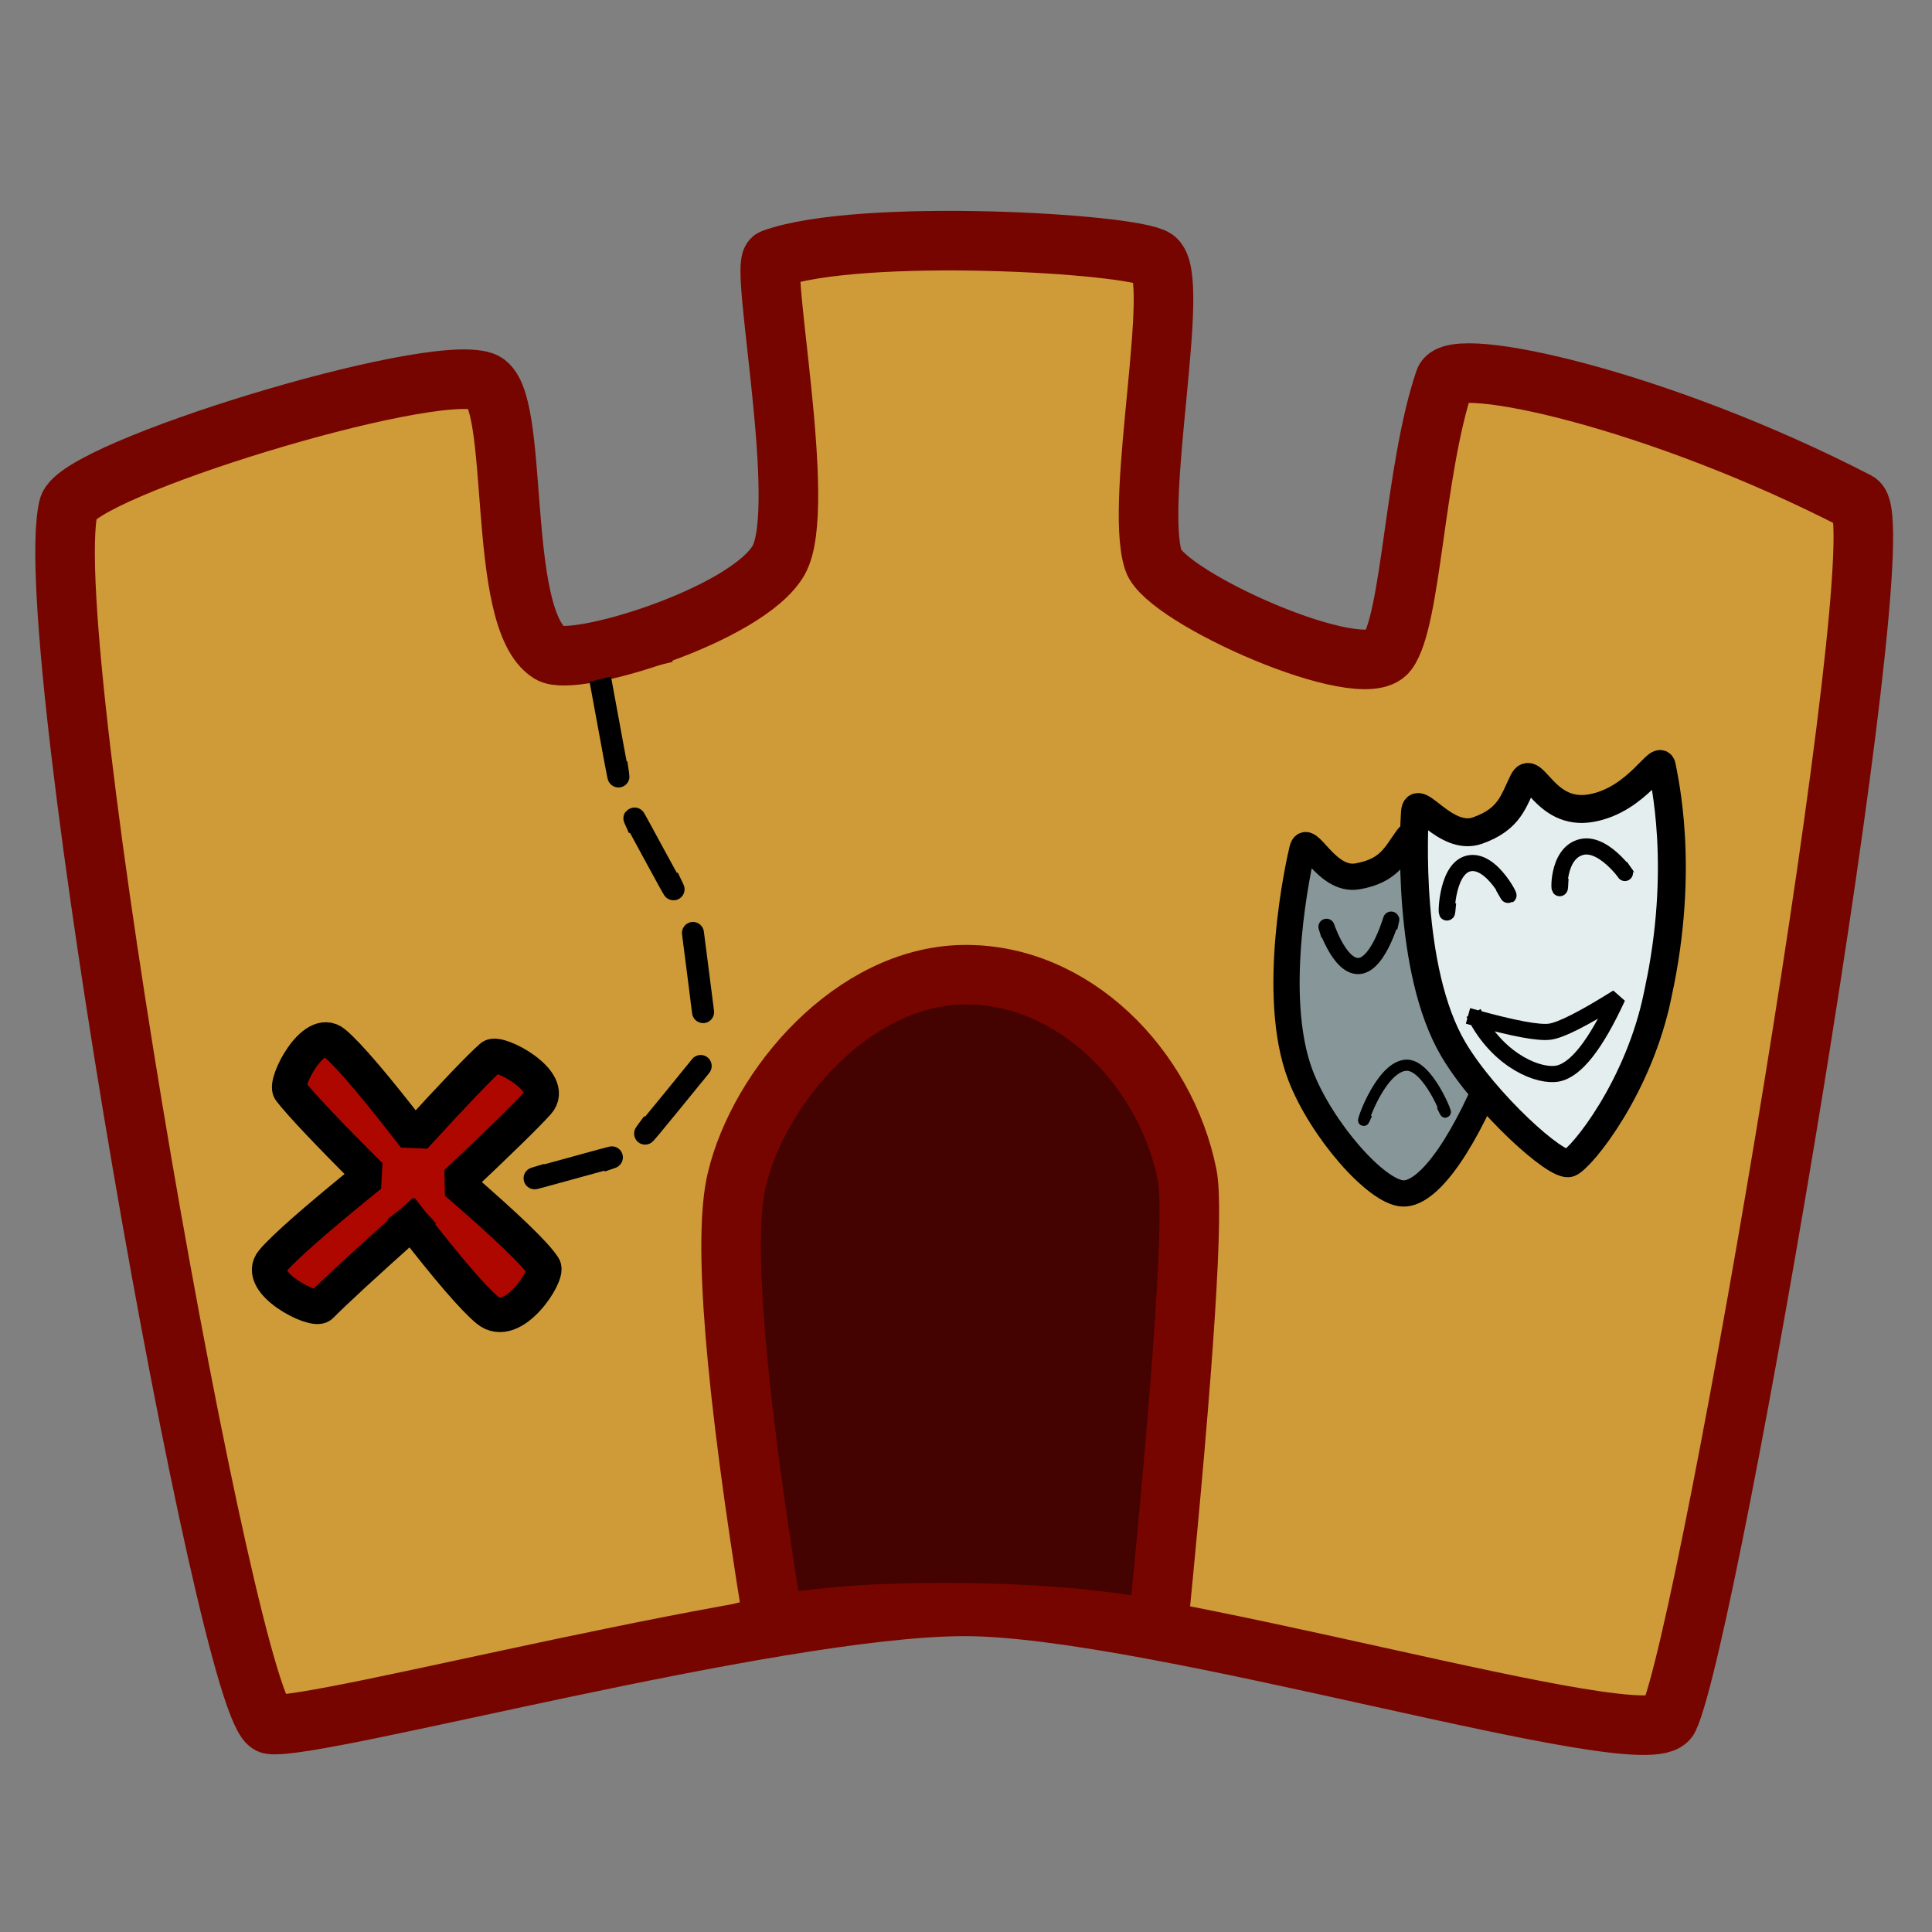 <?xml version="1.0" standalone="no"?>
<!DOCTYPE svg PUBLIC "-//W3C//DTD SVG 20010904//EN" "http://www.w3.org/TR/2001/REC-SVG-20010904/DTD/svg10.dtd">
<!-- Created using Krita: https://krita.org -->
<svg xmlns="http://www.w3.org/2000/svg" 
    xmlns:xlink="http://www.w3.org/1999/xlink"
    xmlns:krita="http://krita.org/namespaces/svg/krita"
    xmlns:sodipodi="http://sodipodi.sourceforge.net/DTD/sodipodi-0.dtd"
    width="737.28pt"
    height="737.28pt"
    viewBox="0 0 737.28 737.28">
<rect x="0" y="0" width="737.28" height="737.28" fill="#808080" stroke="none"/>
<defs>
  <linearGradient id="gradient0" gradientUnits="objectBoundingBox" x1="0" y1="0" x2="1" y2="1" spreadMethod="pad">
   <stop stop-color="#cf9b39" offset="0" stop-opacity="1"/>
   <stop stop-color="#cf9b39" offset="1" stop-opacity="1"/>
  </linearGradient>
  <linearGradient id="gradient1" gradientUnits="objectBoundingBox" x1="0" y1="0" x2="1" y2="1" spreadMethod="pad">
   <stop stop-color="#760500" offset="0" stop-opacity="1"/>
   <stop stop-color="#760500" offset="1" stop-opacity="1"/>
  </linearGradient>
  <linearGradient id="gradient2" gradientUnits="objectBoundingBox" x1="0" y1="0" x2="1" y2="1" spreadMethod="pad">
   <stop stop-color="#440200" offset="0" stop-opacity="1"/>
   <stop stop-color="#440200" offset="1" stop-opacity="1"/>
  </linearGradient>
  <linearGradient id="gradient3" gradientUnits="objectBoundingBox" x1="0" y1="0" x2="1" y2="1" spreadMethod="pad">
   <stop stop-color="#760500" offset="0" stop-opacity="1"/>
   <stop stop-color="#760500" offset="1" stop-opacity="1"/>
  </linearGradient>
  <linearGradient id="gradient4" gradientUnits="objectBoundingBox" x1="0" y1="0" x2="1" y2="1" spreadMethod="pad">
   <stop stop-color="#879698" offset="0" stop-opacity="1"/>
   <stop stop-color="#879698" offset="1" stop-opacity="1"/>
  </linearGradient>
  <linearGradient id="gradient5" gradientUnits="objectBoundingBox" x1="0" y1="0" x2="1" y2="1" spreadMethod="pad">
   <stop stop-color="#e5eeef" offset="0" stop-opacity="1"/>
   <stop stop-color="#e5eeef" offset="1" stop-opacity="1"/>
  </linearGradient>
  <linearGradient id="gradient6" gradientUnits="objectBoundingBox" x1="0" y1="0" x2="1" y2="1" spreadMethod="pad">
   <stop stop-color="#760500" offset="0" stop-opacity="1"/>
   <stop stop-color="#760500" offset="1" stop-opacity="1"/>
  </linearGradient>
 </defs>
<path id="shape0" transform="matrix(1.263 0 0 1.263 24.83 91.835)" fill="url(#gradient0)" fill-rule="evenodd" stroke="url(#gradient1)" stroke-width="18" stroke-linecap="square" stroke-linejoin="bevel" d="M1.04 80.548C3.732 69.156 109.604 36.706 126.32 42.568C137.988 46.659 129.687 114.267 146.48 124.648C153.75 129.142 206.176 113.142 215.6 96.568C224.631 80.684 209.704 6.966 213.8 5.488C240.266 -4.066 322.482 0.803 329.36 5.488C337.494 11.028 322.916 78.233 328.82 96.568C332.456 107.86 391.974 134.357 399.56 124.288C406.852 114.608 407.626 69.454 416.84 42.208C419.489 34.373 481.234 47.769 541.58 78.928C554.073 85.379 496.708 421.027 484.52 446.488C478.663 458.722 329.143 412.451 271.4 412.648C213.656 412.844 76.137 450.261 62.06 448.288C49.442 446.518 -8.419 120.573 1.04 80.548Z" sodipodi:nodetypes="csssssssssszss"/><path id="shape1" transform="matrix(1.263 0 0 1.263 279.002 371.965)" fill="url(#gradient2)" fill-rule="evenodd" stroke="url(#gradient3)" stroke-width="18" stroke-linecap="square" stroke-linejoin="bevel" d="M12.516 194.407C1.082 123.852 -2.518 79.692 1.716 61.927C8.451 33.665 36.828 0.531 70.116 0.007C103.404 -0.517 131.291 28.026 137.796 60.487C139.896 70.966 137.016 116.086 129.156 195.847" sodipodi:nodetypes="cszsc"/><path id="shape2" transform="matrix(1.263 0 0 1.263 278.896 612.864)" fill="none" stroke="#760500" stroke-width="13.939" stroke-linecap="square" stroke-linejoin="bevel" d="M0 6.875C16.04 1.966 39.32 -0.314 69.84 0.035C99.804 0.377 123.804 3.137 141.84 8.315" sodipodi:nodetypes="csc"/><path id="shape01" transform="matrix(0.658 0.055 -0.055 0.658 497.894 328.324)" fill="#c9d2d9" fill-rule="evenodd" stroke="#c9d2d9" stroke-width="10.159" stroke-linecap="square" stroke-linejoin="bevel" d="M1.378 0.432C16.179 0.432 22.223 22.355 46.198 6.372C49.413 4.228 54.729 -2.485 56.458 0.972C59.458 6.972 55.01 16.437 58.078 22.572C76.094 58.605 77.764 98.418 105.058 125.712C106.644 127.298 86.505 170.088 82.378 172.152C41.548 192.567 16.723 119.683 3.538 93.312C-2.864 80.509 1.378 51.59 1.378 37.692" sodipodi:nodetypes="cccccccc"/><path id="shape011" transform="matrix(0.601 0.155 -0.155 0.601 503.137 300.378)" fill="url(#gradient4)" stroke="#000000" stroke-width="16.135" stroke-linecap="square" stroke-linejoin="bevel" d="M148.681 132.465C158.533 58.018 141.613 7.858 140.041 1.425C138.071 -6.641 127.683 21.851 101.161 28.785C74.64 35.719 65.522 4.721 60.841 16.545C56.16 28.369 55.02 38.983 36.901 47.145C18.783 55.307 -0.169 27.326 0.001 39.585C0.115 47.758 2.702 130.742 33.481 174.225C54.001 203.214 96.621 232.448 112.681 228.945C128.741 225.442 142.408 187.039 148.681 132.465" sodipodi:nodetypes="cszzzzzzc"/><path id="shape11" transform="matrix(0.658 0.055 -0.055 0.658 546.601 293.388)" fill="#e7dbc5" fill-rule="evenodd" stroke="#e7dbc5" stroke-width="10.159" stroke-linecap="square" stroke-linejoin="bevel" d="M0 33.4C1.865 31.535 7.993 37.719 10.08 37.719C57.008 37.719 33.503 23.128 57.6 11.079C61.221 9.269 80.406 18.279 87.84 18.279C99.945 18.279 112.83 21.579 117.36 12.52C117.801 11.637 125.202 -2.115 126 0.279C131.268 16.082 130.716 42.58 133.92 58.599C134.965 63.825 136.08 74.439 136.08 74.439C136.08 74.439 136.08 69.639 136.08 67.24C136.08 47.813 131.76 33.204 131.76 14.68C131.76 14.249 131.93 13.239 131.04 13.239C126.713 13.239 129.825 22.33 131.76 26.2C137.292 37.263 130.848 54.616 136.08 65.079C143.31 79.54 128.274 146.097 123.84 159.399C119.585 172.163 107.395 187.249 119.52 162.999C123.847 154.346 131.04 148.298 131.04 138.519C131.04 133.047 131.49 118.81 135.36 122.679C137.372 124.692 120.925 151.619 120.24 154.359C115.161 174.677 116.574 195.073 97.2 204.759C92.285 207.217 83.206 197.144 79.92 194.679C69.452 186.829 55.84 182.84 48.24 175.239C18.617 145.616 1.44 94.757 1.44 45.639" sodipodi:nodetypes="cccccccccccccccccccccc"/><path id="shape02" transform="matrix(0.658 0.055 -0.055 0.658 542.148 283.903)" fill="url(#gradient5)" stroke="#000000" stroke-width="16.135" stroke-linecap="square" stroke-linejoin="bevel" d="M148.681 132.465C158.533 58.018 141.613 7.858 140.041 1.425C138.071 -6.641 127.683 21.851 101.161 28.785C74.64 35.719 65.522 4.721 60.841 16.545C56.16 28.369 55.02 38.983 36.901 47.145C18.783 55.307 -0.169 27.326 0.001 39.585C0.115 47.758 2.702 130.742 33.481 174.225C54.001 203.214 98.92 237.854 105.868 234.18C112.817 230.506 142.408 187.039 148.681 132.465" sodipodi:nodetypes="cszzzzzzc"/><path id="shape03" transform="matrix(0.658 0.055 -0.055 0.658 596.362 322.229)" fill="none" stroke="#000000" stroke-width="9.338" stroke-linecap="square" stroke-linejoin="bevel" d="M37.185 13.475C42.248 19.605 25.113 -3.707 11.265 0.515C-3.74 5.089 0.64 30.954 0.465 24.275" sodipodi:nodetypes="csc"/><path id="shape111" transform="matrix(0.658 0.055 -0.055 0.658 553.6 328.605)" fill="none" stroke="#000000" stroke-width="9.338" stroke-linecap="square" stroke-linejoin="bevel" d="M33.934 15.713C39.002 23.052 24.013 -4.313 10.174 0.593C-2.999 5.264 0.351 36.065 0.454 28.673" sodipodi:nodetypes="csc"/><path id="shape21" transform="matrix(0.658 0.055 -0.055 0.658 564.218 376.18)" fill="none" stroke="#000000" stroke-width="9.338" stroke-linecap="square" stroke-linejoin="bevel" d="M0 18.72C22.502 22.952 36.902 24.392 43.2 23.04C49.498 21.688 61.978 14.008 80.64 0C70.35 28.405 60.03 44.005 49.68 46.8C39.33 49.595 16.65 42.755 1.08 19.8" sodipodi:nodetypes="czczc"/><path id="shape3" transform="matrix(0.658 0.055 -0.055 0.658 506.622 348.728)" fill="none" stroke="#000000" stroke-width="9.338" stroke-linecap="square" stroke-linejoin="bevel" d="M0.2 8.014C-1.587 3.582 8.853 30.582 20.72 28.534C32.588 26.485 37.535 -4.055 36.92 0.454" sodipodi:nodetypes="czc"/><path id="shape4" transform="matrix(1.263 0 0 1.263 520.382 406.484)" fill="none" stroke="#000000" stroke-width="3.377" stroke-linecap="square" stroke-linejoin="bevel" d="M0.282 16.231C-1.383 19.899 4.531 1.032 12.522 0.031C19.553 -0.849 26.168 17.364 24.402 13.711" sodipodi:nodetypes="csc"/><path id="shape04" transform="matrix(-0.802 -0.151 0.151 -0.802 199.185 507.348)" fill="#ad0700" fill-rule="evenodd" stroke="#ad0700" stroke-width="9.338" stroke-linecap="square" stroke-linejoin="bevel" d="M11.34 8.415C19.27 8.415 53.872 54.983 65.88 42.975C72.939 35.915 100.268 -11.197 113.94 2.475C114.566 3.1 113.925 7.89 113.4 8.415C105.957 15.858 73.078 46.031 79.38 58.635C83.513 66.901 127.364 88.179 118.26 101.835C108.586 116.346 81.005 70.333 61.02 76.995C59.142 77.621 59.663 80.788 58.86 82.395C56.589 86.936 28.13 124.074 21.6 111.015C12.54 92.895 54.492 73.66 46.44 57.555C41.085 46.845 0 39.235 0 23.535" sodipodi:nodetypes="ccccccccccc"/><path id="shape012" transform="matrix(-1.145 -1.233 1.233 -1.145 152.625 541.029)" fill="none" stroke="#000000" stroke-width="7.826" stroke-linecap="square" stroke-linejoin="bevel" d="M30.675 32.126C30.949 17.859 30.986 8.533 30.788 4.148C30.688 1.929 44.925 -3.284 45.702 2.98C46.206 7.038 45.928 16.869 44.87 32.472C58.497 31.95 67.328 31.869 71.364 32.227C73.547 32.42 78.552 46.183 72.465 46.951C68.234 47.485 58.878 47.087 44.397 45.757C45.472 58.874 45.97 67.26 45.889 70.916C45.842 73.043 31.622 78.009 31.048 71.513C30.701 67.591 30.481 58.963 30.388 45.629C15.434 47.29 6.256 47.809 2.851 47.185C0.763 46.802 -3.036 32.118 4.363 31.143C8.444 30.605 17.214 30.933 30.675 32.126" sodipodi:nodetypes="csscsscsscssc"/><path id="shape12" transform="matrix(-1.055 -0.198 0.198 -1.055 231.106 454.781)" fill="none" stroke="#000000" stroke-width="7.826" stroke-linecap="square" stroke-linejoin="miter" stroke-miterlimit="2" d="M24.943 0.437C31.345 -2.884 -2.499 13.845 0.148 12.34" sodipodi:nodetypes="cc"/><path id="shape22" transform="matrix(-1.055 -0.198 0.198 -1.055 261.996 435.571)" fill="none" stroke="#000000" stroke-width="7.826" stroke-linecap="square" stroke-linejoin="miter" stroke-miterlimit="2" d="M14.652 0.779C17.822 -5.756 -2.043 31.09 0.173 26.954" sodipodi:nodetypes="cc"/><path id="shape31" transform="matrix(-1.055 -0.198 0.198 -1.055 268.304 386.248)" fill="none" stroke="#000000" stroke-width="7.826" stroke-linecap="square" stroke-linejoin="miter" stroke-miterlimit="2" d="M0.215 0.65C-1.66 -5.074 9.351 28.932 8.7 26.914" sodipodi:nodetypes="cc"/><path id="shape41" transform="matrix(-1.055 -0.198 0.198 -1.055 257.061 339.439)" fill="none" stroke="#000000" stroke-width="7.826" stroke-linecap="square" stroke-linejoin="miter" stroke-miterlimit="2" d="M0.504 0.741C-3.688 -4.966 19.692 24.215 18.306 22.197" sodipodi:nodetypes="cc"/><path id="shape5" transform="matrix(-1.055 -0.198 0.198 -1.055 236.012 296.338)" fill="none" stroke="#000000" stroke-width="7.826" stroke-linecap="square" stroke-linejoin="miter" stroke-miterlimit="2" d="M0.293 0.912C-1.161 -3.259 2.795 6.881 12.161 31.332" sodipodi:nodetypes="cc"/><path id="shape05" transform="matrix(1.263 0 0 1.263 225.936 246.507)" fill="none" stroke="url(#gradient6)" stroke-width="12.96" stroke-linecap="square" stroke-linejoin="bevel" d="M0 3.96L16.56 0" sodipodi:nodetypes="cc"/>
</svg>
